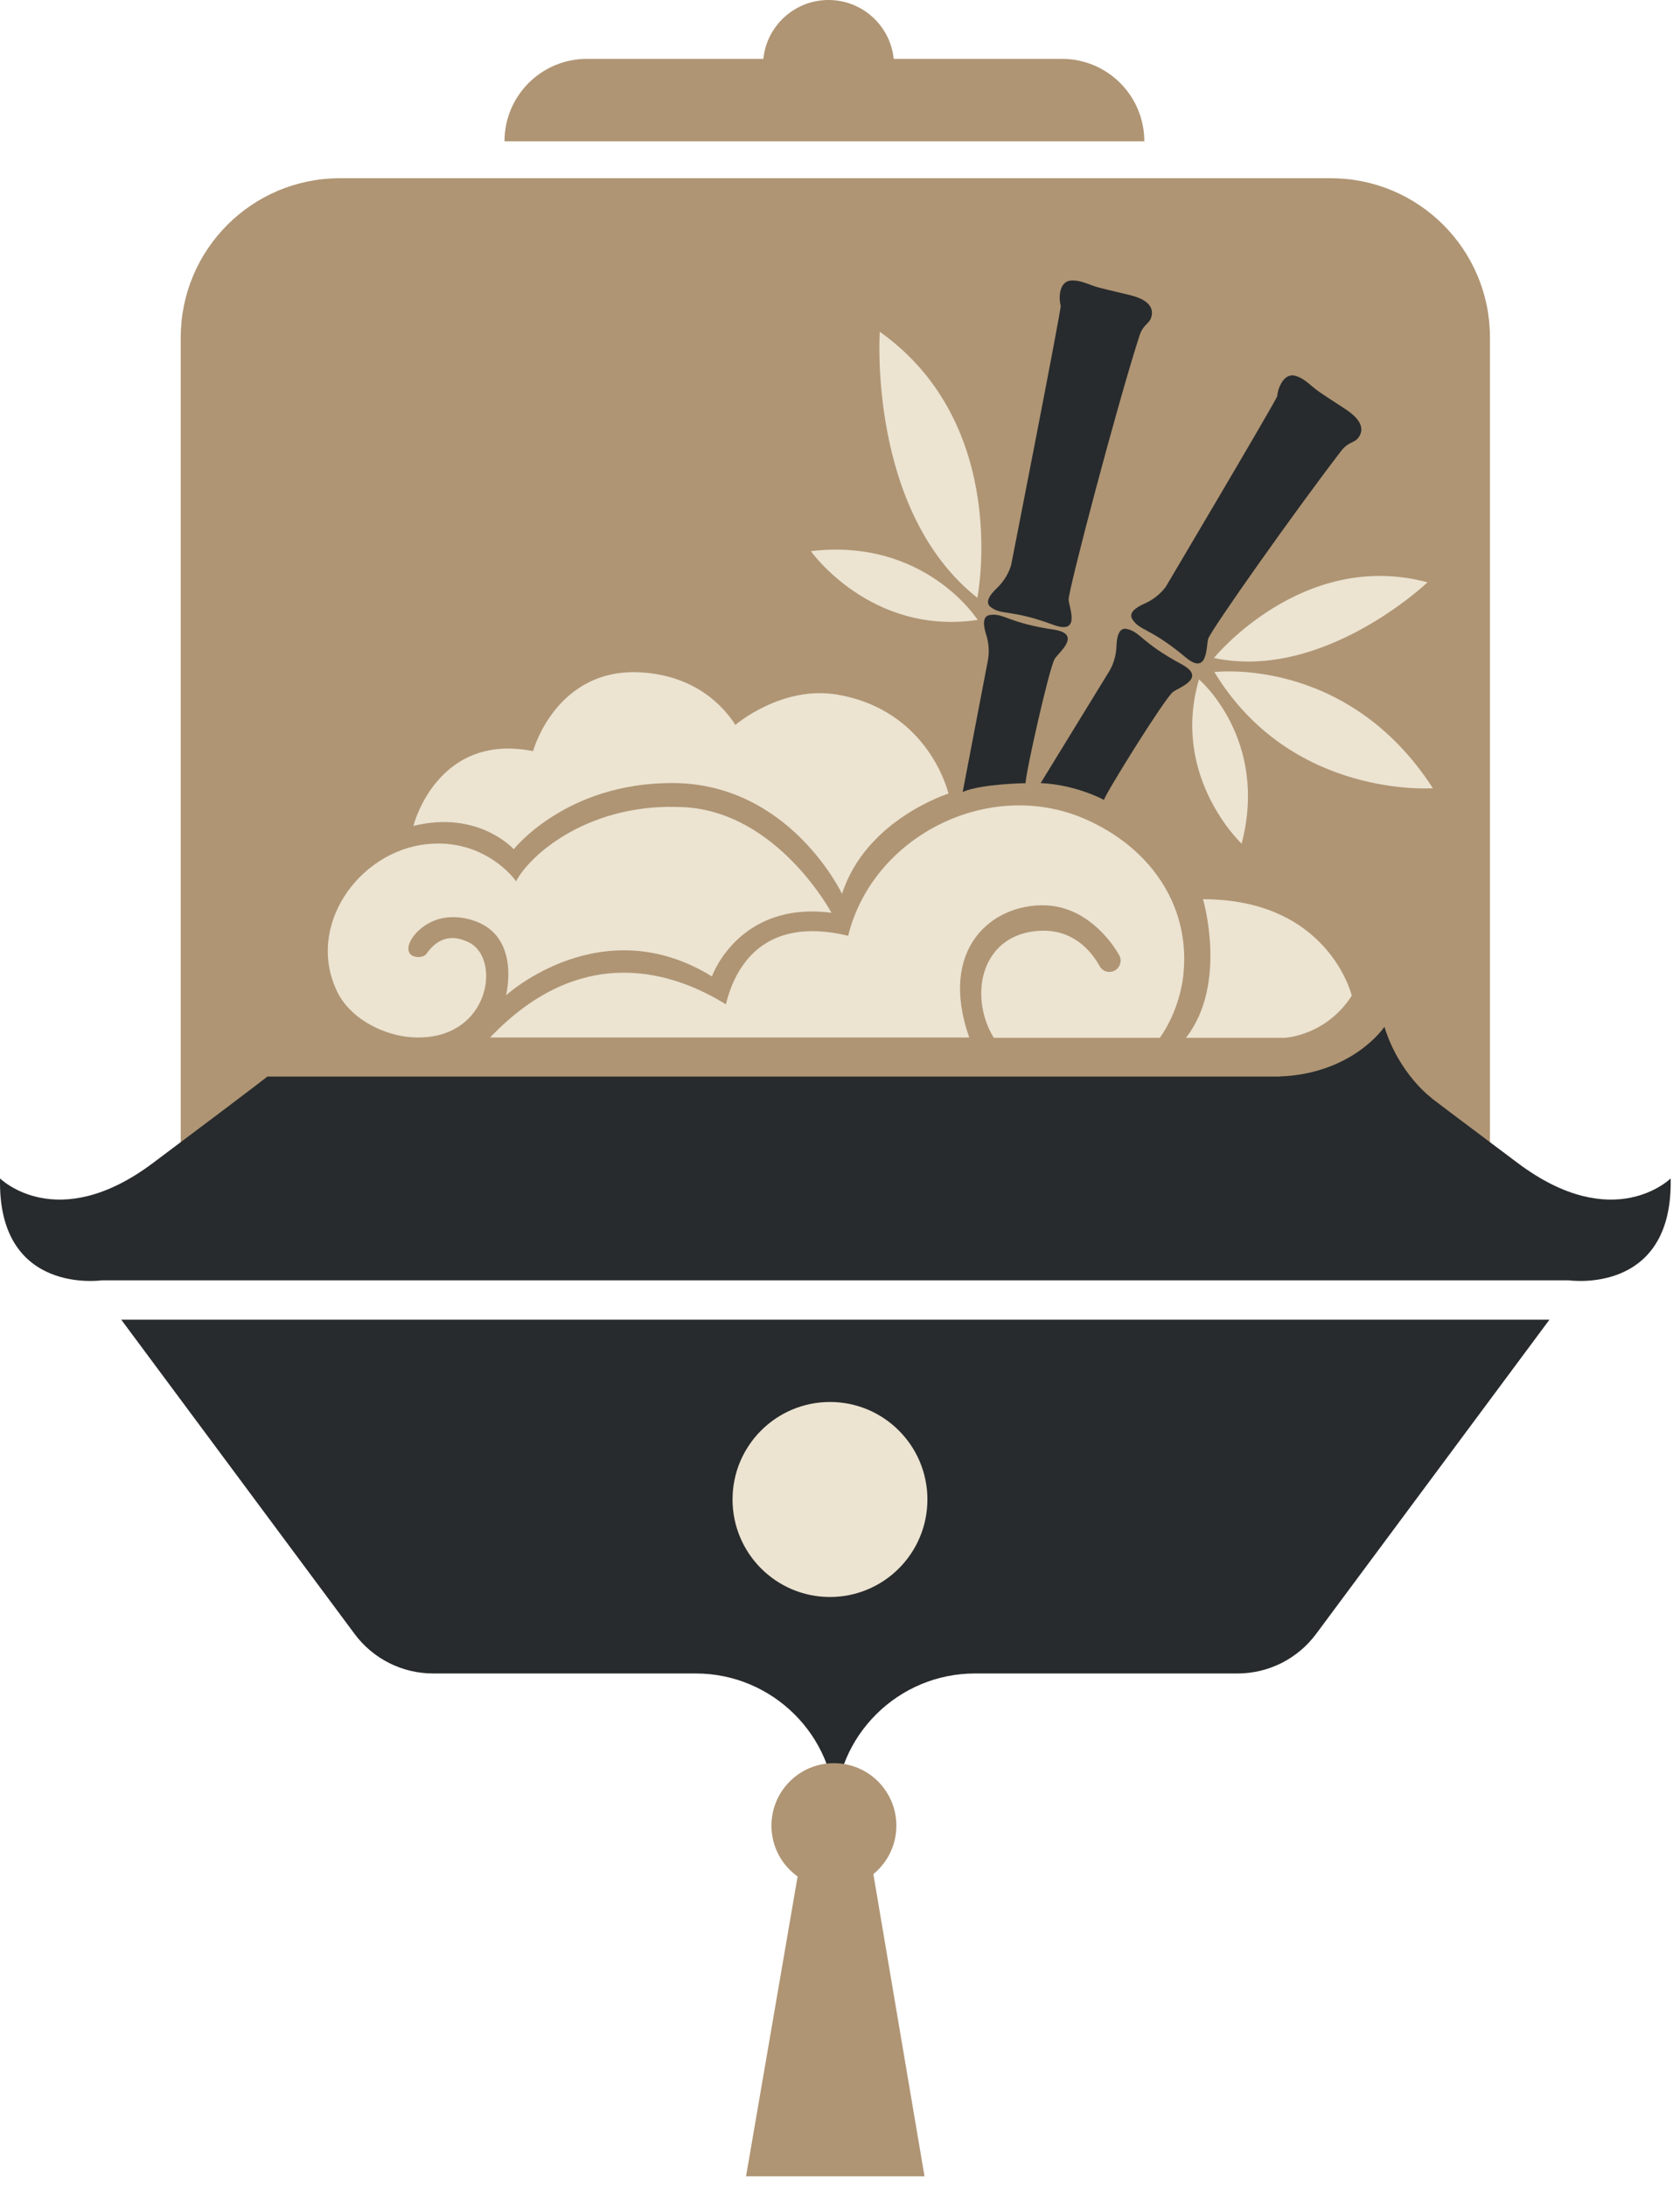 <svg width="123" height="160" viewBox="0 0 123 160" fill="none" xmlns="http://www.w3.org/2000/svg">
<path d="M17.48 80.359C17.48 80.359 19.888 78.614 20.967 75.119C20.967 75.119 23.246 78.557 28.66 78.757L17.48 80.359Z" fill="#282B2D"/>
<path d="M13.232 91.993V24.693C13.232 18.256 18.449 13.039 24.885 13.039H50.808C57.245 13.039 67.675 13.039 74.112 13.039H97.434C103.87 13.039 109.087 18.256 109.087 24.693V91.993H13.232Z" fill="#AF9574"/>
<path d="M61.648 65.393C61.648 65.393 57.828 57.321 49.264 57.287C41.442 57.257 37.614 62.129 37.614 62.129C37.614 62.129 35.036 59.248 30.265 60.422C30.265 60.422 31.98 53.554 39.026 54.951C39.026 54.951 40.722 48.768 47.019 49.196C51.107 49.472 53.091 51.861 53.841 53.031C53.841 53.031 57.245 50.105 61.345 50.824C67.073 51.827 68.996 56.393 69.447 58.059C69.443 58.059 63.416 59.933 61.648 65.393Z" fill="#ECE3D1"/>
<path d="M52.122 71.435C52.122 71.435 54.076 65.896 60.876 66.778C60.876 66.778 56.961 59.449 50.123 59.055C43.285 58.661 38.863 62.424 37.773 64.488C37.803 64.431 35.509 61.277 31.2 61.762C26.222 62.322 22.352 67.797 24.703 72.582C25.601 74.411 27.785 75.604 29.781 75.85C30.277 75.91 30.78 75.918 31.28 75.869C35.944 75.422 36.596 70.076 34.343 68.951C32.893 68.225 31.912 68.804 31.219 69.781C30.985 70.114 30.186 70.087 29.989 69.728L29.966 69.686C29.852 69.478 29.868 69.133 30.148 68.675C30.572 67.982 32.037 66.566 34.536 67.305C38.201 68.387 37.046 72.817 37.046 72.817C37.046 72.817 44.031 66.441 52.122 71.435Z" fill="#ECE3D1"/>
<path d="M70.484 57.934L72.309 48.405C72.453 47.738 72.4 47.045 72.192 46.394C71.999 45.788 71.9 45.073 72.48 44.99C73.506 44.842 73.775 45.557 77.137 46.061C79.295 46.383 77.462 47.769 77.212 48.215C76.788 48.976 75.066 56.677 75.088 57.298C75.088 57.298 71.874 57.34 70.484 57.934Z" fill="#282B2D"/>
<path d="M78.238 43.865C78.242 44.376 79.185 46.47 77.136 45.717C73.949 44.543 73.366 45.043 72.537 44.418C72.071 44.07 72.499 43.49 72.96 43.051C73.457 42.582 73.835 41.999 74.028 41.344C74.028 41.344 77.716 22.58 77.659 22.368C77.492 21.762 77.553 20.581 78.412 20.524C79.154 20.475 79.722 20.846 80.434 21.032C81.381 21.278 81.835 21.365 82.785 21.603C83.459 21.774 84.421 22.148 84.334 22.989C84.258 23.716 83.724 23.621 83.418 24.583C81.703 29.921 78.234 43.127 78.238 43.865Z" fill="#282B2D"/>
<path d="M76.19 57.291L81.176 49.166C81.54 48.586 81.722 47.916 81.744 47.235C81.767 46.599 81.918 45.895 82.486 46.012C83.501 46.22 83.512 46.985 86.507 48.594C88.427 49.628 86.238 50.309 85.852 50.646C85.197 51.218 81.013 57.93 80.824 58.521C80.828 58.517 78.78 57.404 76.19 57.291Z" fill="#282B2D"/>
<path d="M88.464 46.72C88.294 47.201 88.476 49.491 86.802 48.09C84.198 45.91 83.482 46.182 82.91 45.315C82.588 44.827 83.187 44.429 83.77 44.172C84.394 43.895 84.947 43.479 85.352 42.926C85.352 42.926 93.496 29.198 93.511 28.979C93.56 28.354 94.015 27.26 94.84 27.494C95.556 27.699 95.965 28.24 96.57 28.657C97.377 29.209 97.778 29.444 98.588 29.989C99.164 30.375 99.944 31.057 99.576 31.818C99.258 32.477 98.793 32.208 98.176 33.011C94.764 37.455 88.707 46.023 88.464 46.72Z" fill="#282B2D"/>
<path d="M8.878 96.548L25.964 119.541C27.316 121.358 29.448 122.43 31.712 122.43H50.945C56.548 122.43 61.159 126.973 61.159 132.576C61.159 126.973 65.771 122.43 71.374 122.43H90.607C92.871 122.43 95.003 121.358 96.355 119.541L113.441 96.548H8.878Z" fill="#282B2D"/>
<path d="M71.556 43.736C71.556 43.736 74.066 31.133 64.412 24.269C64.412 24.269 63.511 37.372 71.556 43.736Z" fill="#ECE3D1"/>
<path d="M71.582 45.353C71.582 45.353 67.74 39.326 59.365 40.321C59.365 40.321 63.749 46.515 71.582 45.353Z" fill="#ECE3D1"/>
<path d="M88.877 48.136C88.877 48.136 95.363 40.155 104.517 42.601C104.517 42.604 96.9 49.847 88.877 48.136Z" fill="#ECE3D1"/>
<path d="M88.911 49.166C88.911 49.166 98.634 47.95 104.907 57.665C104.903 57.665 94.534 58.453 88.911 49.166Z" fill="#ECE3D1"/>
<path d="M87.783 49.703C87.783 49.703 92.906 54.053 90.906 61.724C90.903 61.72 85.697 56.848 87.783 49.703Z" fill="#ECE3D1"/>
<path d="M76.523 66.233C79.37 66.32 81.244 68.637 81.945 69.891C82.157 70.269 82.024 70.75 81.653 70.981C81.26 71.223 80.741 71.094 80.517 70.689C79.749 69.304 78.147 67.649 75.327 68.194C72.752 68.694 71.571 70.992 71.893 73.465C72.01 74.354 72.305 75.187 72.76 75.925H84.917C85.924 74.494 86.526 72.715 86.662 71.091C87.094 66.021 84.023 61.894 79.397 59.899C72.389 56.878 63.897 61.164 62.098 68.459C55.81 66.953 53.792 70.829 53.144 73.476C49.411 71.163 42.634 68.808 35.884 75.903H70.962C68.671 69.376 72.642 66.12 76.523 66.233Z" fill="#ECE3D1"/>
<path d="M111.132 85.095C102.719 78.795 102.745 78.761 102.745 78.761H61.159H19.57C19.57 78.761 19.596 78.795 11.184 85.095C4.16 90.354 0.003 86.212 0.003 86.212C-0.182 94.784 7.458 93.667 7.458 93.667H61.159H114.861C114.861 93.667 122.501 94.784 122.316 86.212C122.312 86.212 118.155 90.354 111.132 85.095Z" fill="#282B2D"/>
<path d="M60.766 116.834C64.705 116.834 67.899 113.64 67.899 109.701C67.899 105.761 64.705 102.568 60.766 102.568C56.826 102.568 53.633 105.761 53.633 109.701C53.633 113.64 56.826 116.834 60.766 116.834Z" fill="#ECE3D1"/>
<path d="M63.942 137.108C64.972 136.268 65.627 134.992 65.627 133.564C65.627 131.039 63.579 128.991 61.053 128.991C58.528 128.991 56.48 131.039 56.48 133.564C56.48 135.098 57.237 136.453 58.396 137.282L54.621 159.215H61.012H61.296H67.687L63.942 137.108Z" fill="#AF9574"/>
<path d="M104.847 80.359C104.847 80.359 102.439 78.614 101.36 75.119C101.36 75.119 99.081 78.557 93.666 78.757L104.847 80.359Z" fill="#282B2D"/>
<path d="M86.829 75.925H94.034C94.034 75.925 97.028 75.827 98.971 72.844C98.971 72.844 97.29 65.786 88.075 65.786C88.078 65.783 89.911 71.984 86.829 75.925Z" fill="#ECE3D1"/>
<path d="M83.781 10.34H36.936C36.936 7.004 39.639 4.305 42.971 4.305H77.742C81.078 4.305 83.781 7.004 83.781 10.34Z" fill="#AF9574"/>
<path d="M60.66 9.594C63.309 9.594 65.457 7.446 65.457 4.797C65.457 2.148 63.309 0 60.66 0C58.01 0 55.863 2.148 55.863 4.797C55.863 7.446 58.01 9.594 60.66 9.594Z" fill="#AF9574"/>
</svg>
